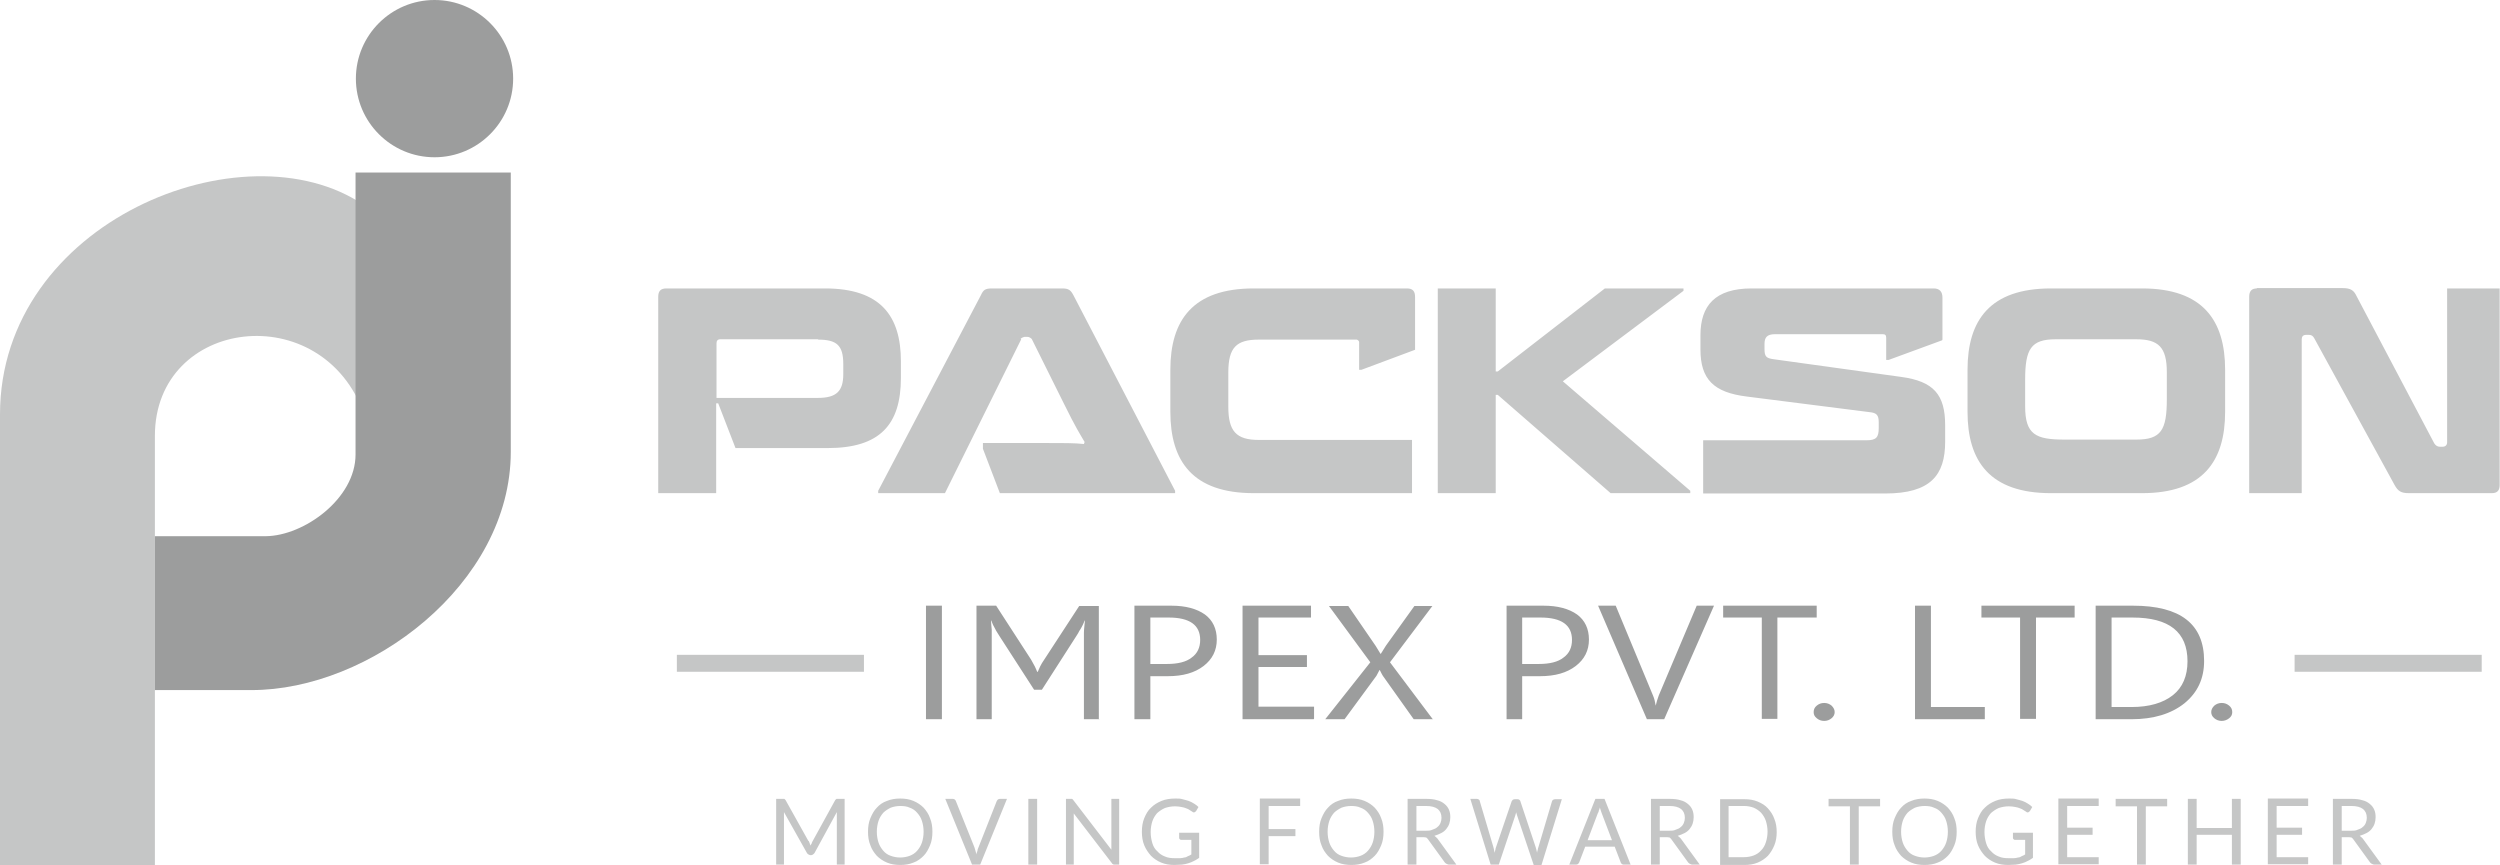 <?xml version="1.0" encoding="UTF-8"?>
<svg id="Layer_1" data-name="Layer 1" xmlns="http://www.w3.org/2000/svg" viewBox="0 0 73.76 25.53">
  <defs>
    <style>
      .cls-1, .cls-2 {
        fill-rule: evenodd;
      }

      .cls-1, .cls-3 {
        fill: #c5c6c6;
      }

      .cls-2 {
        fill: #9c9d9d;
      }
    </style>
  </defs>
  <g>
    <path class="cls-1" d="M0,25.53h4.57v-12.67c0-3.49,4.95-4.11,6.18-.62l-.03-6.2C7.2,3.66,0,6.53,0,12.23v13.3Z"/>
    <path class="cls-2" d="M10.49,5.09h4.58v8.24c0,3.91-4.18,7.04-7.66,7.03h-2.84v-4.54h3.27c1.13-.01,2.65-1.11,2.65-2.41V5.09Z"/>
    <path class="cls-2" d="M12.82,0c1.28,0,2.32,1.04,2.32,2.32s-1.04,2.32-2.32,2.32-2.32-1.04-2.32-2.32,1.04-2.32,2.32-2.32Z"/>
  </g>
  <path class="cls-1" d="M21.69,13.22h2.73c1.54,0,2.16-.69,2.16-2.07v-.49c0-1.34-.6-2.15-2.24-2.15h-4.68c-.17,0-.24.08-.24.25v5.79h1.71v-2.65h.06l.51,1.32h0ZM24.13,10.02c.55,0,.75.16.75.72v.3c0,.5-.2.7-.75.7h-2.99v-1.61c0-.07.03-.12.11-.12h2.89ZM30.13,10.01l-2.25,4.54h-1.97v-.07l3.03-5.77c.07-.15.12-.2.32-.2h2.08c.19,0,.25.05.33.2l3,5.77v.07h-5.17l-.5-1.31v-.17h1.69c.71,0,1.01,0,1.29.03l.02-.06c-.14-.24-.26-.42-.61-1.13l-.95-1.91s-.06-.06-.12-.06h-.1s-.08.02-.11.06h0ZM41.75,10.33v-1.57c0-.17-.07-.25-.24-.25h-4.52c-1.8,0-2.46.94-2.46,2.4v1.24c0,1.46.66,2.4,2.46,2.4h4.67v-1.57h-4.52c-.67,0-.9-.26-.9-.98v-1.01c0-.74.24-.97.9-.97h2.89s.07.02.07.08v.81h.07l1.58-.59h0ZM42.42,8.51v6.04h1.71v-2.9h.06l3.33,2.9h2.35v-.07l-3.76-3.23,3.56-2.67v-.07h-2.32l-3.16,2.45h-.06v-2.45h-1.71ZM57.31,10.02v-1.24c0-.17-.08-.27-.26-.27h-5.37c-1.08,0-1.51.51-1.51,1.38v.42c0,.88.39,1.27,1.37,1.39l3.62.46c.21.02.27.09.27.3v.17c0,.27-.07.36-.36.36h-4.82v1.57h5.37c1.34,0,1.77-.54,1.77-1.53v-.48c0-.91-.34-1.3-1.3-1.43l-3.75-.52c-.22-.03-.28-.07-.28-.3v-.15c0-.19.07-.29.31-.29h3.18c.07,0,.1.03.1.1v.66h.07l1.58-.58h0ZM65.65,10.91c0-1.46-.66-2.4-2.45-2.4h-2.69c-1.8,0-2.46.94-2.46,2.4v1.24c0,1.46.66,2.4,2.46,2.4h2.69c1.79,0,2.45-.94,2.45-2.4v-1.24h0ZM59.75,12v-.8c0-.9.17-1.19.9-1.19h2.38c.65,0,.9.23.9.97v.8c0,.91-.17,1.19-.9,1.19h-2.12c-.85,0-1.16-.15-1.16-.98h0ZM66.59,8.51c-.16,0-.23.08-.23.25v5.79h1.55v-4.54c0-.08.04-.13.13-.13h.08c.08,0,.12.03.16.1l2.37,4.33c.1.18.19.24.42.24h2.45c.16,0,.23-.08.23-.24v-5.8h-1.55v4.54c0,.08-.05.13-.13.13h-.09c-.07,0-.12-.04-.16-.1l-2.29-4.34c-.08-.17-.17-.24-.41-.24h-2.54Z"/>
  <path class="cls-2" d="M27.79,21.22h-.47v-3.35h.47v3.35h0ZM32.44,21.22h-.46v-2.25c0-.09,0-.19,0-.3,0-.11.02-.23.03-.36h-.01s-.03.08-.05.12c-.02.05-.05.09-.07.13-.03.04-.05.08-.07.12-.02.03-.04.06-.05.08l-1.02,1.59h-.23l-1.02-1.58s-.03-.05-.05-.08c-.02-.04-.05-.07-.07-.12-.02-.04-.05-.09-.07-.13-.02-.05-.04-.09-.05-.13h-.01c0,.07.01.16.02.27,0,.11,0,.25,0,.4v2.24h-.45v-3.35h.58l1.03,1.59c.04.07.08.14.11.2s.05.11.07.16h.02s.04-.1.07-.16c.03-.06.07-.13.12-.2l1.03-1.58h.58v3.35h0ZM33.94,19.95v1.27h-.47v-3.35h1.09c.42,0,.75.09.99.26.23.17.35.42.35.74s-.13.58-.39.78c-.26.2-.61.3-1.05.3h-.52ZM33.94,18.22v1.37h.49c.32,0,.57-.06.73-.19.17-.12.25-.3.25-.52,0-.44-.31-.66-.93-.66h-.55ZM38.76,21.22h-2.1v-3.35h2.02v.35h-1.55v1.11h1.43v.35h-1.43v1.17h1.64v.35h0ZM42.28,21.22h-.57l-.91-1.28s-.06-.1-.09-.17h-.01s-.05.09-.09.17l-.94,1.28h-.57l1.33-1.68-1.22-1.66h.57l.81,1.18c.05.08.1.16.14.23h.01c.06-.1.11-.18.15-.24l.84-1.17h.53l-1.25,1.66,1.27,1.69h0ZM44.91,19.95v1.27h-.46v-3.35h1.09c.42,0,.75.09.99.26.23.17.35.42.35.74s-.13.58-.39.78c-.26.2-.61.3-1.05.3h-.52ZM44.91,18.22v1.37h.49c.32,0,.57-.06.73-.19.17-.12.25-.3.25-.52,0-.44-.31-.66-.93-.66h-.55ZM50.57,17.87l-1.47,3.35h-.51l-1.44-3.35h.52l1.1,2.65c.04.09.06.18.08.3h0c.02-.09.05-.19.09-.3l1.12-2.65h.5ZM53.59,18.22h-1.15v2.99h-.46v-2.99h-1.14v-.35h2.76v.35h0ZM53.82,21.27c.09,0,.16-.03.22-.08.06-.05.09-.11.09-.18s-.03-.13-.09-.19c-.06-.05-.13-.08-.22-.08s-.16.03-.22.08c-.06.05-.09.11-.09.19s.03.13.09.18c.06.05.13.08.22.08h0ZM58.56,21.22h-2.06v-3.35h.47v2.99h1.59v.35h0ZM61.21,18.22v-.35h-2.75v.35h1.14v2.99h.47v-2.99h1.15ZM61.83,21.22v-3.35h1.1c1.4,0,2.1.54,2.1,1.63,0,.52-.19.93-.58,1.25-.39.31-.91.47-1.56.47h-1.05ZM62.3,18.22v2.64h.59c.52,0,.93-.12,1.22-.35.29-.23.43-.57.43-1,0-.86-.54-1.29-1.62-1.29h-.62ZM65.55,21.27c-.09,0-.16-.03-.22-.08-.06-.05-.09-.11-.09-.18s.03-.13.09-.19c.06-.05.13-.08.22-.08s.16.03.22.08c.06.05.09.11.09.19s-.03.13-.09.18c-.06.05-.14.08-.22.08Z"/>
  <rect class="cls-3" x="19.97" y="19.32" width="5.52" height=".5"/>
  <rect class="cls-3" x="67.7" y="19.32" width="5.52" height=".5"/>
  <path class="cls-1" d="M23.86,24.81s.02.04.03.07c0,.02.02.05.03.07,0-.03.02-.05.03-.07,0-.02.02-.05.03-.07l.66-1.2s.02-.03.04-.04c.01,0,.03,0,.05,0h.19v1.94h-.23v-1.42s0-.04,0-.06c0-.02,0-.04,0-.07l-.66,1.21s-.05.06-.09.06h-.04s-.07-.02-.09-.06l-.68-1.21s0,.05,0,.07,0,.04,0,.06v1.42h-.23v-1.94h.19s.04,0,.05,0c.01,0,.02.02.04.04l.67,1.2h0ZM27.51,24.54c0,.15-.02.28-.07.4-.05.12-.11.23-.19.31s-.18.16-.3.2c-.12.05-.25.07-.39.07s-.27-.02-.39-.07c-.12-.05-.22-.12-.3-.2-.08-.09-.15-.19-.19-.31-.05-.12-.07-.25-.07-.4s.02-.28.07-.4c.05-.12.11-.23.19-.31.08-.09.18-.16.3-.2.12-.05.25-.07.39-.07s.27.02.39.07c.12.05.22.12.3.2.08.09.15.19.19.31.05.12.07.25.07.4h0ZM27.25,24.54c0-.12-.02-.23-.05-.32-.03-.1-.08-.17-.14-.24-.06-.07-.13-.12-.22-.15-.08-.04-.18-.05-.28-.05s-.2.02-.28.05c-.08.04-.16.09-.22.15-.06.07-.11.15-.14.24-.03.09-.05.2-.05.32s.02.23.05.32c.03.09.08.17.14.24.06.07.13.12.22.15.08.03.18.05.28.05s.2-.02.28-.05c.08-.03.16-.08.22-.15.06-.07.11-.15.14-.24.03-.09.05-.2.05-.32h0ZM27.9,23.57h.21s.04,0,.06.02c.01.01.03.03.03.04l.55,1.37s.02.06.03.1c.01.04.02.07.03.11,0-.04.02-.08.03-.11,0-.04.02-.07.03-.1l.54-1.37s.02-.03.03-.04c.02-.01.03-.02.06-.02h.21l-.79,1.94h-.24l-.79-1.94h0ZM30.6,25.51h-.26v-1.94h.26v1.94h0ZM31.58,23.57s.04,0,.05,0c.01,0,.02.02.04.04l1.12,1.46s0-.05,0-.07c0-.02,0-.04,0-.06v-1.37h.23v1.94h-.13s-.04,0-.05-.01c-.01,0-.03-.02-.04-.04l-1.12-1.46s0,.04,0,.07c0,.02,0,.04,0,.06v1.38h-.23v-1.94h.14ZM34.68,25.32c.05,0,.1,0,.14,0,.04,0,.08-.01.12-.02.04,0,.08-.02.11-.04.03-.01.07-.03.1-.05v-.43h-.3s-.03,0-.04-.02c-.01,0-.02-.02-.02-.04v-.15h.59v.74s-.1.07-.15.09c-.05.03-.11.05-.17.07-.06.02-.12.03-.19.04-.07,0-.14.01-.22.01-.14,0-.27-.02-.39-.07s-.22-.12-.3-.2c-.08-.09-.15-.19-.2-.31-.05-.12-.07-.26-.07-.4s.02-.28.07-.4c.05-.12.11-.23.2-.31.09-.09.19-.15.31-.2.12-.05.26-.07.41-.07.08,0,.15,0,.21.02s.13.03.18.05c.06.02.11.05.16.08.05.03.09.06.13.1l-.07.12s-.04.04-.06.04c-.01,0-.03,0-.05-.02-.02-.01-.05-.03-.08-.05-.03-.02-.06-.04-.1-.05-.04-.02-.09-.03-.14-.04-.05-.01-.12-.02-.19-.02-.11,0-.21.02-.3.05-.09.04-.16.09-.23.15-.06.07-.11.15-.14.24-.03.09-.05.2-.05.32,0,.12.02.23.05.33.03.1.08.18.15.24.06.07.14.12.22.15.09.04.18.05.29.05h0ZM38.36,23.57v.21h-.93v.68h.79v.21h-.79v.83h-.26v-1.94h1.19ZM40.82,24.54c0,.15-.02.28-.07.4-.05.12-.11.23-.19.31s-.18.16-.3.2c-.12.05-.25.07-.39.07s-.27-.02-.39-.07c-.12-.05-.22-.12-.3-.2-.08-.09-.15-.19-.19-.31-.05-.12-.07-.25-.07-.4s.02-.28.07-.4c.05-.12.11-.23.19-.31.08-.09.18-.16.3-.2.12-.05.25-.07.39-.07s.27.02.39.07c.12.05.22.12.3.2.08.09.15.19.19.31.05.12.07.25.07.4h0ZM40.55,24.54c0-.12-.02-.23-.05-.32-.03-.1-.08-.17-.14-.24-.06-.07-.13-.12-.22-.15-.08-.04-.18-.05-.28-.05s-.2.02-.28.05c-.08.04-.16.09-.22.15-.06.07-.11.15-.14.24-.03.09-.05.2-.05.32s.02.23.05.32c.03.09.08.17.14.24.06.07.13.12.22.15.08.03.18.05.28.05s.2-.02.28-.05c.08-.03.16-.08.22-.15.06-.07.11-.15.14-.24.03-.09.05-.2.05-.32h0ZM41.79,24.7v.81h-.26v-1.94h.55c.12,0,.23.01.32.04.09.02.16.06.22.11s.1.1.13.17c.03.07.04.14.04.22,0,.07-.01.13-.03.19-.02.06-.05.11-.09.16-.04.05-.09.09-.15.12-.06.03-.13.06-.2.08.03.02.06.05.09.08l.56.77h-.23s-.08-.02-.11-.06l-.5-.69s-.03-.04-.05-.05c-.02,0-.05-.01-.08-.01h-.2ZM41.79,24.51h.27c.08,0,.14,0,.2-.03.06-.02.11-.04.15-.08.04-.03.07-.07.09-.12.02-.05.03-.1.03-.15,0-.12-.04-.2-.11-.26-.08-.06-.19-.09-.34-.09h-.29v.73h0ZM43.35,23.57h.22s.04,0,.06.02c.02.01.03.03.03.05l.4,1.35s.01.05.02.08c0,.03.01.06.02.09,0-.03.01-.06.02-.09,0-.03.01-.05.02-.08l.46-1.35s.02-.03.03-.04c.02-.01.03-.02.06-.02h.08s.04,0,.06.02c.01.01.03.03.03.05l.45,1.35s.03.1.04.16c0-.03.01-.06.02-.09,0-.03.01-.05.02-.08l.4-1.35s.01-.03.03-.04c.02-.01.03-.02.06-.02h.2l-.6,1.94h-.23l-.49-1.46s-.02-.06-.03-.1c0,.02,0,.04-.01.05s0,.03-.01.04l-.49,1.46h-.24l-.6-1.94h0ZM48.11,25.51h-.2s-.04,0-.06-.02c-.01-.01-.03-.03-.03-.04l-.18-.47h-.87l-.18.47s-.02.03-.03.04c-.02.01-.03.02-.06.02h-.2l.77-1.94h.27l.77,1.94h0ZM46.84,24.79h.72l-.3-.79s-.04-.11-.06-.18c0,.04-.02.07-.03.1,0,.03-.02.06-.03.08l-.3.79h0ZM48.97,24.7v.81h-.26v-1.94h.55c.12,0,.23.01.32.04.09.02.16.06.22.11s.1.1.13.17c.03.07.04.14.04.22,0,.07-.01.13-.03.19-.02.06-.05.11-.09.16-.04.05-.09.09-.15.12-.06.03-.13.06-.2.08.03.02.06.05.09.08l.56.77h-.23s-.08-.02-.11-.06l-.5-.69s-.03-.04-.05-.05c-.02,0-.05-.01-.08-.01h-.2ZM48.97,24.51h.27c.08,0,.14,0,.2-.03.06-.02.11-.04.15-.08.04-.03.07-.07.09-.12.02-.05.03-.1.03-.15,0-.12-.04-.2-.11-.26-.08-.06-.19-.09-.34-.09h-.29v.73h0ZM52.42,24.54c0,.15-.02.28-.07.4-.05.12-.11.22-.19.31-.08.08-.18.15-.3.2-.12.05-.25.07-.39.07h-.72v-1.94h.72c.14,0,.27.02.39.07.12.05.22.11.3.2.08.09.15.19.19.31.05.12.07.25.07.4h0ZM52.15,24.54c0-.12-.02-.22-.05-.32-.03-.09-.08-.17-.14-.24-.06-.06-.13-.11-.22-.15-.08-.03-.18-.05-.28-.05h-.46v1.51h.46c.1,0,.2-.02.28-.05.08-.03.16-.08.22-.15.06-.06.11-.14.14-.24.03-.09.05-.2.05-.32h0ZM55.47,23.57v.22h-.63v1.72h-.26v-1.72h-.63v-.22h1.52ZM57.73,24.54c0,.15-.02.28-.07.4-.05.12-.11.23-.19.31s-.18.16-.3.2c-.12.05-.25.07-.39.07s-.27-.02-.39-.07c-.12-.05-.22-.12-.3-.2-.08-.09-.15-.19-.19-.31-.05-.12-.07-.25-.07-.4s.02-.28.07-.4c.05-.12.11-.23.19-.31.08-.09.18-.16.3-.2.12-.05.25-.07.39-.07s.27.02.39.07c.12.05.22.12.3.2.08.09.15.19.19.31.05.12.07.25.07.4h0ZM57.47,24.54c0-.12-.02-.23-.05-.32-.03-.1-.08-.17-.14-.24-.06-.07-.13-.12-.22-.15-.08-.04-.18-.05-.28-.05s-.2.02-.28.05c-.08.04-.16.09-.22.15-.06.07-.11.15-.14.24-.03.09-.05.2-.05.32s.02.23.05.32c.03.09.08.17.14.24.06.07.13.12.22.15.08.03.18.05.28.05s.2-.02.28-.05c.08-.03.16-.08.22-.15.06-.07.11-.15.14-.24.03-.09.05-.2.05-.32h0ZM59.28,25.32c.05,0,.1,0,.14,0,.04,0,.08-.01.12-.02.04,0,.08-.02.11-.04.03-.01.07-.03.1-.05v-.43h-.3s-.03,0-.04-.02c-.01,0-.02-.02-.02-.04v-.15h.59v.74s-.1.07-.15.09c-.05.03-.11.05-.17.07-.06.02-.12.03-.19.04-.07,0-.14.01-.22.01-.14,0-.27-.02-.39-.07s-.22-.12-.3-.2c-.08-.09-.15-.19-.2-.31-.05-.12-.07-.26-.07-.4s.02-.28.07-.4c.05-.12.11-.23.2-.31.09-.09.19-.15.31-.2.12-.05.26-.07.41-.07.08,0,.15,0,.21.02s.13.03.18.05c.06.02.11.05.16.08.05.03.09.06.13.1l-.07.12s-.04.04-.06.04c-.01,0-.03,0-.05-.02-.02-.01-.05-.03-.08-.05-.03-.02-.06-.04-.1-.05-.04-.02-.09-.03-.14-.04-.05-.01-.12-.02-.19-.02-.11,0-.21.02-.3.05-.09.04-.16.09-.23.15-.06.07-.11.15-.14.24-.03.09-.05.2-.05.32,0,.12.02.23.05.33.03.1.08.18.15.24.06.07.14.12.22.15.09.04.18.05.29.05h0ZM61.92,23.57v.21h-.93v.64h.75v.21h-.75v.66h.93v.21h-1.19v-1.94h1.19ZM63.94,23.57v.22h-.63v1.72h-.26v-1.72h-.63v-.22h1.52ZM66.11,25.51h-.26v-.88h-1.04v.88h-.26v-1.94h.26v.86h1.04v-.86h.26v1.94h0ZM68.1,23.57v.21h-.93v.64h.75v.21h-.75v.66h.93v.21h-1.19v-1.94h1.19ZM69.09,24.7v.81h-.26v-1.94h.55c.12,0,.23.01.32.04.09.02.16.06.22.11.06.05.1.1.13.17.03.07.04.14.04.22,0,.07-.01.13-.03.19-.02.06-.05.11-.09.16-.04.05-.09.09-.15.12-.06.03-.13.06-.2.08.03.02.06.05.09.08l.56.77h-.23s-.08-.02-.11-.06l-.5-.69s-.03-.04-.05-.05c-.02,0-.05-.01-.08-.01h-.2ZM69.09,24.51h.27c.08,0,.14,0,.2-.03.06-.02.11-.04.15-.08.04-.03.07-.07.09-.12.02-.05.03-.1.03-.15,0-.12-.04-.2-.11-.26-.08-.06-.19-.09-.34-.09h-.29v.73Z"/>
</svg>